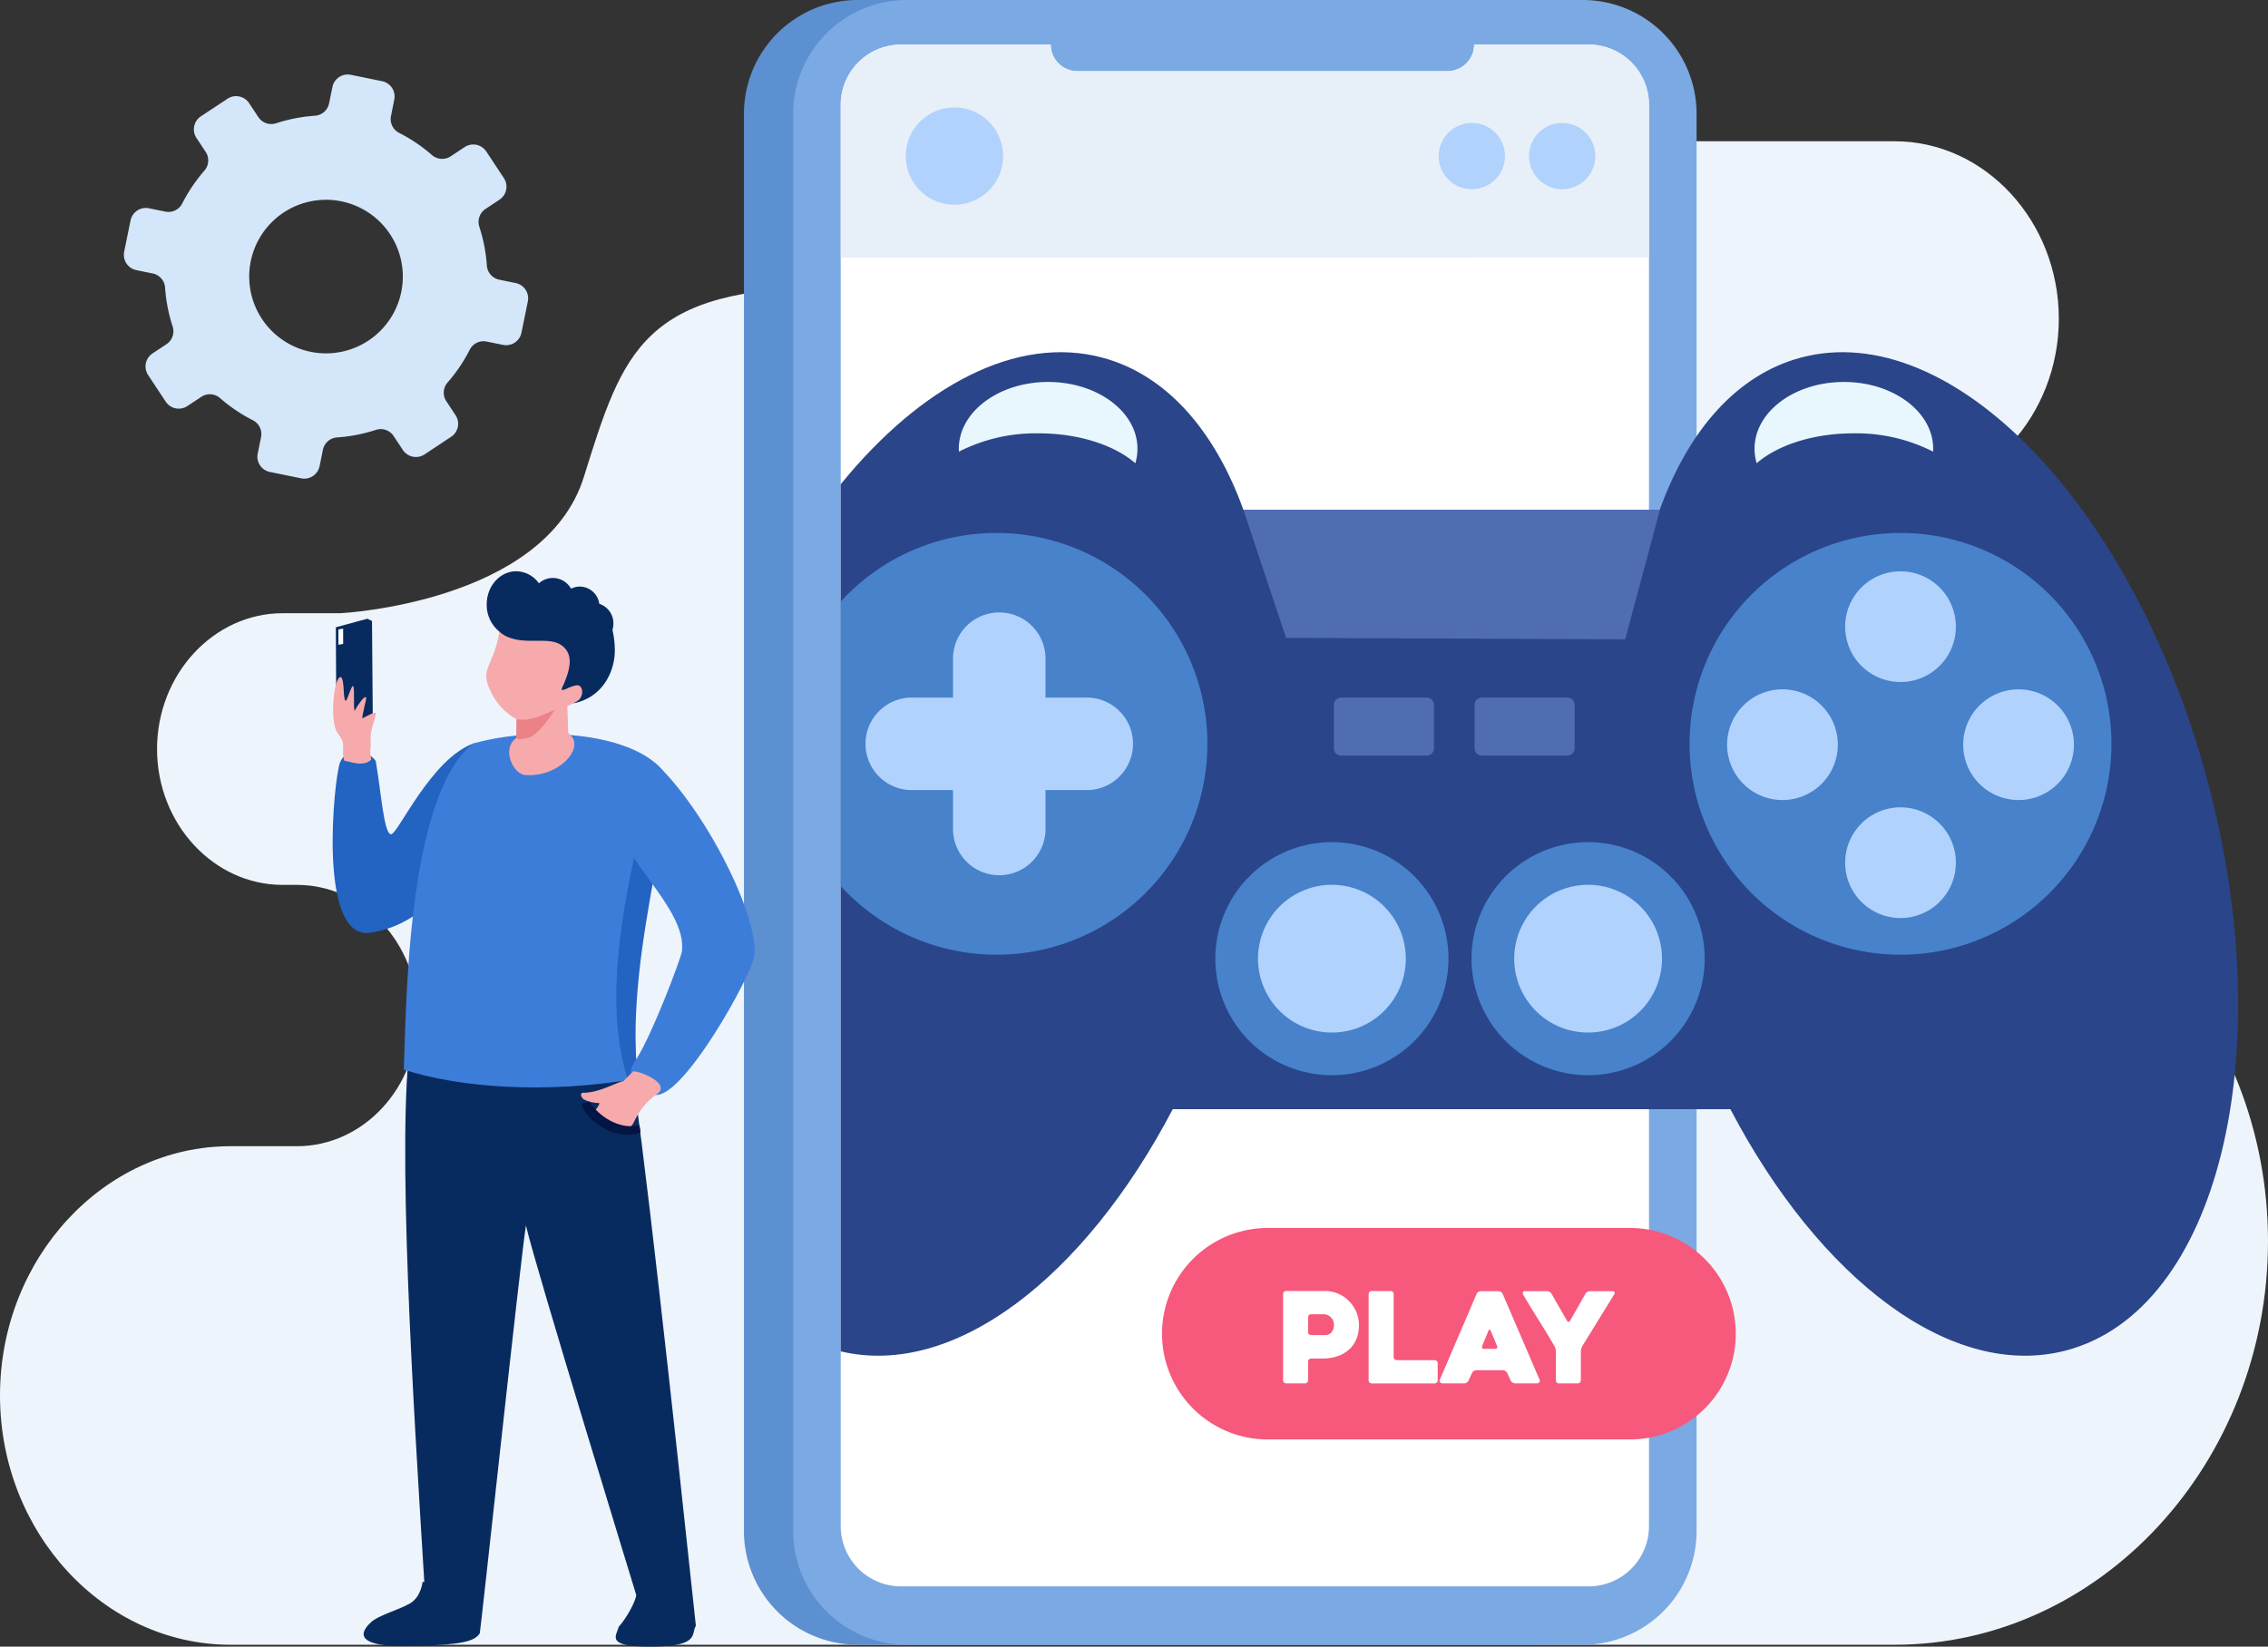 <svg xmlns="http://www.w3.org/2000/svg" xmlns:xlink="http://www.w3.org/1999/xlink" width="539.141" height="391.541" viewBox="0 0 539.141 391.541">
  <rect x="0" y="0" width="539.141" height="391.541" fill="#333333" stroke="none"/>
  <defs>
    <clipPath id="clip-path">
      <rect id="Rectangle_150474" data-name="Rectangle 150474" width="539.141" height="391.541" fill="none"/>
    </clipPath>
  </defs>
  <g id="gaming_about" transform="translate(0 -0.002)">
    <g id="Group_291884" data-name="Group 291884" transform="translate(0 0.002)" clip-path="url(#clip-path)">
      <path id="Path_90850" data-name="Path 90850" d="M222.633,127.509l-3.876-.791a3.685,3.685,0,0,1-2.948-3.348,38.148,38.148,0,0,0-1.8-9.269,3.687,3.687,0,0,1,1.487-4.209l3.3-2.188a3.716,3.716,0,0,0,1.058-5.147l-4.181-6.321a3.719,3.719,0,0,0-5.152-1.048l-3.3,2.182a3.687,3.687,0,0,1-4.455-.283,38.006,38.006,0,0,0-7.825-5.285,3.674,3.674,0,0,1-1.919-4.026L193.8,83.9a3.716,3.716,0,0,0-2.9-4.384L183.478,78a3.715,3.715,0,0,0-4.384,2.9l-.791,3.876a3.688,3.688,0,0,1-3.345,2.952,38.147,38.147,0,0,0-9.266,1.8,3.683,3.683,0,0,1-4.214-1.485l-2.183-3.3a3.708,3.708,0,0,0-5.147-1.047l-6.324,4.177a3.718,3.718,0,0,0-1.048,5.151l2.182,3.3a3.679,3.679,0,0,1-.286,4.454,38.519,38.519,0,0,0-5.286,7.825,3.677,3.677,0,0,1-4.022,1.925l-3.876-.792a3.716,3.716,0,0,0-4.384,2.9l-1.514,7.425a3.718,3.718,0,0,0,2.9,4.385l3.874.79a3.69,3.69,0,0,1,2.952,3.349,37.935,37.935,0,0,0,1.8,9.262,3.689,3.689,0,0,1-1.48,4.217l-3.3,2.18a3.716,3.716,0,0,0-1.049,5.15l4.175,6.32a3.723,3.723,0,0,0,5.155,1.05l3.3-2.184a3.684,3.684,0,0,1,4.459.288,38.073,38.073,0,0,0,7.821,5.281,3.683,3.683,0,0,1,1.927,4.027l-.79,3.875a3.711,3.711,0,0,0,2.9,4.384l7.426,1.518a3.727,3.727,0,0,0,4.385-2.9l.787-3.876a3.691,3.691,0,0,1,3.352-2.951,38.146,38.146,0,0,0,9.261-1.8,3.686,3.686,0,0,1,4.212,1.483l2.181,3.3a3.722,3.722,0,0,0,5.154,1.054l6.32-4.183a3.713,3.713,0,0,0,1.05-5.15l-2.184-3.3a3.689,3.689,0,0,1,.283-4.456,37.606,37.606,0,0,0,5.286-7.822,3.675,3.675,0,0,1,4.022-1.921l3.881.788a3.713,3.713,0,0,0,4.383-2.9l1.513-7.426a3.708,3.708,0,0,0-2.9-4.38m-58.211-14.216a18.258,18.258,0,1,1,.459,25.817,18.259,18.259,0,0,1-.459-25.817" transform="translate(-100.073 -60.211)" fill="#d4e6f9" fill-rule="evenodd"/>
      <path id="Path_90851" data-name="Path 90851" d="M70.612,386.716H54.8C24.7,386.716.073,413.311,0,445.845v.288c.073,32.534,24.7,59.13,54.8,59.13H450.408c48.8,0,88.732-43.193,88.732-95.979v0c0-52.789-39.928-95.979-88.732-95.979-20.635,0-37.517-18.262-37.517-40.583s16.882-40.581,37.517-40.581h0c21.455,0,39.008-18.986,39.008-42.192v0c0-23.205-17.554-42.192-39.008-42.192H345.814c-20.951.618-24.2,7.362-28.2,20.168-4.189,13.451-25.952,14.535-25.952,14.535H198.282c-45.5,0-50.134,15.088-59.482,45.1S80.9,259.98,80.9,259.98H67.193c-16.425,0-29.862,14.535-29.862,32.3s13.437,32.3,29.862,32.3h3.419c15.795,0,28.721,13.982,28.721,31.068s-12.926,31.069-28.721,31.069" transform="translate(0 -114.165)" fill="#eef4fb" fill-rule="evenodd"/>
      <path id="Path_90852" data-name="Path 90852" d="M965.858,0H804.784a27.065,27.065,0,0,0-26.845,27.126V363.971A27.067,27.067,0,0,0,804.784,391.1H965.858A27.067,27.067,0,0,0,992.7,363.971V27.128A27.066,27.066,0,0,0,965.858,0" transform="translate(-601.093 -0.002)" fill="#5c90d0" fill-rule="evenodd"/>
      <path id="Path_90853" data-name="Path 90853" d="M1017.312,0H856.238a27.065,27.065,0,0,0-26.845,27.126V363.971A27.066,27.066,0,0,0,856.238,391.1h161.074a27.067,27.067,0,0,0,26.845-27.128V27.128A27.066,27.066,0,0,0,1017.312,0" transform="translate(-640.851 -0.002)" fill="#7ba9e3" fill-rule="evenodd"/>
      <path id="Path_90854" data-name="Path 90854" d="M1057.033,46.655A14.34,14.34,0,0,1,1071.3,60.918V399a14.339,14.339,0,0,1-14.264,14.265H893.427A14.339,14.339,0,0,1,879.162,399V60.918a14.338,14.338,0,0,1,14.265-14.263h35.654A6.333,6.333,0,0,0,935.4,52.97h88.023a6.333,6.333,0,0,0,6.315-6.315Z" transform="translate(-679.306 -36.05)" fill="#fff" fill-rule="evenodd"/>
      <path id="Path_90855" data-name="Path 90855" d="M941.371,369.7c15.225,4.08,26.686,17.317,33.514,36.173h98.962c6.828-18.856,18.289-32.093,33.514-36.172,35.939-9.63,79.231,35.4,96.7,100.579s2.488,125.822-33.451,135.452c-27.249,7.3-58.722-16.826-79.963-57.327H958.09c-20.972,39.99-51.92,64.013-78.928,57.586V399.8c19.064-23.422,41.819-35.559,62.209-30.1" transform="translate(-679.306 -284.656)" fill="#2a4589" fill-rule="evenodd"/>
      <path id="Path_90856" data-name="Path 90856" d="M916.181,557.476a50.145,50.145,0,1,1-37.02,83.967V573.8a50.014,50.014,0,0,1,37.02-16.323" transform="translate(-679.305 -430.748)" fill="#4782cb" fill-rule="evenodd"/>
      <path id="Path_90857" data-name="Path 90857" d="M1816.941,557.476a50.145,50.145,0,1,1-50.145,50.145,50.145,50.145,0,0,1,50.145-50.145" transform="translate(-1365.158 -430.748)" fill="#4782cb" fill-rule="evenodd"/>
      <path id="Path_90858" data-name="Path 90858" d="M1298.587,880.874a27.714,27.714,0,1,1-27.714,27.714,27.713,27.713,0,0,1,27.714-27.714" transform="translate(-981.971 -680.629)" fill="#4782cb" fill-rule="evenodd"/>
      <path id="Path_90859" data-name="Path 90859" d="M1566.5,880.874a27.714,27.714,0,1,1-27.714,27.714,27.714,27.714,0,0,1,27.714-27.714" transform="translate(-1188.983 -680.629)" fill="#4782cb" fill-rule="evenodd"/>
      <path id="Path_90860" data-name="Path 90860" d="M1942.646,844.493a13.162,13.162,0,1,1-13.162,13.162,13.162,13.162,0,0,1,13.162-13.162" transform="translate(-1490.863 -652.518)" fill="#b1d2fc" fill-rule="evenodd"/>
      <path id="Path_90861" data-name="Path 90861" d="M1942.646,597.607a13.162,13.162,0,1,1-13.162,13.162,13.162,13.162,0,0,1,13.162-13.162" transform="translate(-1490.863 -461.756)" fill="#b1d2fc" fill-rule="evenodd"/>
      <path id="Path_90862" data-name="Path 90862" d="M1832.366,734.213a13.162,13.162,0,1,1-13.162-13.162,13.162,13.162,0,0,1,13.162,13.162" transform="translate(-1395.482 -557.138)" fill="#b1d2fc" fill-rule="evenodd"/>
      <path id="Path_90863" data-name="Path 90863" d="M2079.251,734.213a13.162,13.162,0,1,1-13.162-13.162,13.162,13.162,0,0,1,13.162,13.162" transform="translate(-1586.244 -557.138)" fill="#b1d2fc" fill-rule="evenodd"/>
      <path id="Path_90864" data-name="Path 90864" d="M1333.077,925.511a17.567,17.567,0,1,1-17.567,17.566,17.566,17.566,0,0,1,17.567-17.566" transform="translate(-1016.461 -715.119)" fill="#b1d2fc" fill-rule="evenodd"/>
      <path id="Path_90865" data-name="Path 90865" d="M1600.994,925.511a17.567,17.567,0,1,1-17.566,17.566,17.566,17.566,0,0,1,17.566-17.566" transform="translate(-1223.474 -715.119)" fill="#b1d2fc" fill-rule="evenodd"/>
      <path id="Path_90866" data-name="Path 90866" d="M1023.876,399.539c11.727,0,21.233,7.107,21.233,15.873a12.1,12.1,0,0,1-.506,3.455c-4.935-4.285-13.384-7.111-22.98-7.111a40.231,40.231,0,0,0-18.958,4.354c-.013-.232-.021-.464-.021-.7,0-8.766,9.506-15.873,21.232-15.873" transform="translate(-774.717 -308.714)" fill="#e8f6fd" fill-rule="evenodd"/>
      <path id="Path_90867" data-name="Path 90867" d="M1855.976,399.539c-11.726,0-21.233,7.107-21.233,15.873a12.1,12.1,0,0,0,.506,3.455c4.935-4.285,13.384-7.111,22.98-7.111a40.231,40.231,0,0,1,18.958,4.354c.013-.232.021-.464.021-.7,0-8.766-9.506-15.873-21.233-15.873" transform="translate(-1417.659 -308.714)" fill="#e8f6fd" fill-rule="evenodd"/>
      <path id="Path_90868" data-name="Path 90868" d="M1057.033,46.655A14.34,14.34,0,0,1,1071.3,60.918V97.28l-192.135.04v-36.4a14.338,14.338,0,0,1,14.265-14.263h35.654A6.333,6.333,0,0,0,935.4,52.97h88.023a6.334,6.334,0,0,0,6.315-6.315Z" transform="translate(-679.306 -36.05)" fill="#e7eff9" fill-rule="evenodd"/>
      <path id="Path_90869" data-name="Path 90869" d="M1512.364,128.64a7.873,7.873,0,1,1-7.873,7.873,7.873,7.873,0,0,1,7.873-7.873" transform="translate(-1162.482 -99.397)" fill="#b1d2fc" fill-rule="evenodd"/>
      <path id="Path_90870" data-name="Path 90870" d="M1606.825,128.64a7.873,7.873,0,1,1-7.873,7.873,7.873,7.873,0,0,1,7.873-7.873" transform="translate(-1235.469 -99.397)" fill="#b1d2fc" fill-rule="evenodd"/>
      <path id="Path_90871" data-name="Path 90871" d="M958.724,112.394a11.566,11.566,0,1,1-11.566,11.566,11.566,11.566,0,0,1,11.566-11.566" transform="translate(-731.845 -86.844)" fill="#b1d2fc" fill-rule="evenodd"/>
      <path id="Path_90872" data-name="Path 90872" d="M1326.367,1284.462h-86.1a25.145,25.145,0,1,0,0,50.29h86.1a25.145,25.145,0,1,0,0-50.29" transform="translate(-938.89 -992.471)" fill="#f6597b"/>
      <path id="Path_90873" data-name="Path 90873" d="M1420.405,1351.288l-7.5,12.153a3.442,3.442,0,0,0-.27.66,2.382,2.382,0,0,0-.12.69v6.872a.694.694,0,0,1-.21.51.684.684,0,0,1-.505.21h-4.511a.685.685,0,0,1-.505-.21.693.693,0,0,1-.209-.51v-6.842a2.862,2.862,0,0,0-.105-.7,2.36,2.36,0,0,0-.255-.645q-1.8-3.09-3.676-6.061t-3.736-6.121a.679.679,0,0,1-.06-.555.374.374,0,0,1,.391-.285h5.341a1.234,1.234,0,0,1,.615.18,1.188,1.188,0,0,1,.465.45l3.676,6.421a.39.39,0,0,0,.72,0l3.646-6.421a1.185,1.185,0,0,1,.465-.45,1.233,1.233,0,0,1,.615-.18h5.4a.478.478,0,0,1,.435.209q.135.21-.105.63m-30.907,12.873h2.671a.491.491,0,0,0,.435-.2.415.415,0,0,0-.015-.465q-.3-.75-.721-1.755t-.78-1.875q-.12-.271-.27-.27t-.27.27l-1.5,3.631a.477.477,0,0,0,0,.465.485.485,0,0,0,.45.2m-1.77-13.053a1.111,1.111,0,0,1,.405-.465,1.068,1.068,0,0,1,.615-.195h4.2a1.023,1.023,0,0,1,.585.195,1.111,1.111,0,0,1,.405.465l8.762,20.4a.616.616,0,0,1-.045.57.669.669,0,0,1-.645.3h-5.131a1.067,1.067,0,0,1-.615-.2,1.37,1.37,0,0,1-.435-.465l-.811-1.8a1.37,1.37,0,0,0-.435-.465,1.022,1.022,0,0,0-.585-.2h-6.332a1.062,1.062,0,0,0-.615.2,1.113,1.113,0,0,0-.406.465l-.84,1.8a1.11,1.11,0,0,1-.405.465,1.022,1.022,0,0,1-.584.2h-5.162a.929.929,0,0,1-.315-.06.639.639,0,0,1-.27-.18.589.589,0,0,1-.135-.3.7.7,0,0,1,.089-.42Zm-9.242,16.474v4.081a.717.717,0,0,1-.72.72h-14.973a.682.682,0,0,1-.525-.21.72.72,0,0,1-.2-.51v-20.525a.722.722,0,0,1,.2-.51.681.681,0,0,1,.525-.21h4.5a.717.717,0,0,1,.72.72v15a.723.723,0,0,0,.195.51.683.683,0,0,0,.526.21h9.032a.716.716,0,0,1,.72.72m-27.26-11.642h-2.831a.705.705,0,0,0-.515.21.682.682,0,0,0-.21.505v3.521a.682.682,0,0,0,.21.5.7.7,0,0,0,.515.21h3.226a1.918,1.918,0,0,0,1.67-.73,2.745,2.745,0,0,0,.53-1.655,2.778,2.778,0,0,0-.165-.94,2.311,2.311,0,0,0-.5-.82,2.536,2.536,0,0,0-.81-.58,2.635,2.635,0,0,0-1.12-.225m-.215,10.532h-2.62a.717.717,0,0,0-.72.72v4.471a.692.692,0,0,1-.21.51.683.683,0,0,1-.505.21h-4.511a.684.684,0,0,1-.505-.21.693.693,0,0,1-.21-.51v-20.525a.717.717,0,0,1,.72-.72h9.182a8.025,8.025,0,0,1,3.166.63,7.939,7.939,0,0,1,2.581,1.74,8.516,8.516,0,0,1,1.74,2.58,7.758,7.758,0,0,1,.645,3.151,8.951,8.951,0,0,1-.54,3.136,6.752,6.752,0,0,1-1.641,2.52,7.807,7.807,0,0,1-2.735,1.681,10.93,10.93,0,0,1-3.836.615" transform="translate(-1036.719 -1043.434)" fill="#fff" fill-rule="evenodd"/>
      <path id="Path_90874" data-name="Path 90874" d="M359.781,647.728l-1.1-.542-7.5,2.037.129,24.375,8.663-1.516Z" transform="translate(-271.348 -500.064)" fill="#082b5f" fill-rule="evenodd"/>
      <path id="Path_90875" data-name="Path 90875" d="M391.462,919.054c-3.437,23.065.583,86.65,3.21,129.291l-.411-.04s-.328,3.682-3.154,5.222-7.443,2.784-9.115,4.384c-1.206,1.153-6.441,6.1,10.078,5.661,11.735-.308,14.532-1.126,15.788-3.031.176-.266,9.758-89.631,10.979-96.977,2.1,9.363,26.236,87.858,26.229,87.908-.2,1.414-2.072,5.166-4.163,7.5-.64,2.29-3.309,4.823,8.069,4.724s9.04-3.1,10.258-4.949c-5.048-47.48-13.144-121.646-15.69-134.28l-.008,0c-2.028-81.272-45.215-60.328-41.326-11.125.439,5.56-8.79-1.959-10.745,5.707" transform="translate(-293.81 -672.159)" fill="#082b5f" fill-rule="evenodd"/>
      <path id="Path_90876" data-name="Path 90876" d="M383.921,796.018c-4.967,10.9-12.9,24.4-27.113,26.523-12.719,1.895-8.594-36.957-7.232-40.426,1.479-3.772,6.525-3.193,8.508-.442,1.3,7.445,1.944,17.568,3.676,17.446,1.641-.116,9.491-17.94,19.57-21.6,1.2-.771,6.089,13.232,2.592,18.5" transform="translate(-268.769 -600.746)" fill="#2363c1" fill-rule="evenodd"/>
      <path id="Path_90877" data-name="Path 90877" d="M484.372,777.348c4.734,7.059-10.477,36.539-6.528,72.4-22.144,3.8-42.394,2.113-55.619-2.1.619-14.613.66-65.342,16.577-77.586,15.753-4.415,39.083-2.389,45.57,7.282" transform="translate(-326.242 -593.292)" fill="#3d7dda" fill-rule="evenodd"/>
      <path id="Path_90878" data-name="Path 90878" d="M653.219,902.638c-2.174,12.347-5.452,30.448-3.644,46.864q-1.163.2-2.318.379c-5.261-16.009-2.051-36.775,1.465-52.938Z" transform="translate(-497.974 -693.045)" fill="#2363c1" fill-rule="evenodd"/>
      <path id="Path_90879" data-name="Path 90879" d="M509.572,644.651a14.329,14.329,0,0,0,6.171,6.655l-.083,4.5-.656.557c-2.566,2.75.212,8.4,3.135,8.223,7.391.365,13.064-5.7,10.843-8.986l-.965-1.076-.213-6.374c.382-.022,3.157-1.6,3.983-1.853a4.286,4.286,0,0,0,2.12-3.527c.081-1.68-2.516-1.136-2.516-1.136,3.146-4.305,6.708-7.822,2.089-11.7S518.25,623.8,518.25,623.8l-6.386-2.214c.813,2.2.238,9.015-1.4,13.605-1.47,4.118-2.98,5.3-.89,9.458" transform="translate(-392.939 -480.285)" fill="#f7aaac" fill-rule="evenodd"/>
      <path id="Path_90880" data-name="Path 90880" d="M548.977,742.344s-3.612,6.195-6.579,6.756-1.45.146-2.556.015l.083-4.5c2.044.329,4.045.167,9.052-2.267" transform="translate(-417.122 -573.591)" fill="#ea8287" fill-rule="evenodd"/>
      <path id="Path_90881" data-name="Path 90881" d="M645.888,807.04c.364-7.746,3.655-17.756,9.76-11.759,12.293,12.079,25.042,38.457,22.446,46.252-2.7,7.825-18.747,35.629-24.292,31.5-3.111-2.318-6.876-3.439-3.455-8.129,3.974-6.334,10.394-23.555,10.8-25.5,1.4-10.446-15.713-22.739-15.261-32.36" transform="translate(-499.054 -613.08)" fill="#3d7dda" fill-rule="evenodd"/>
      <path id="Path_90882" data-name="Path 90882" d="M620,1120.675l-2.274,2.26c-2.14.651-4.152,1.781-6.455,2.351a11.321,11.321,0,0,1-3.02.472c-1.135-.072-.568,1.236.046,1.6a8.8,8.8,0,0,0,3.678.853c-.065.649-1.09,1.739-.975,1.87,2.885,3.309,7.22,4.2,8.395,3.693.9-.393,1.461-4.254,6.079-7.58,3.853-2.486-3.757-5.6-5.474-5.519" transform="translate(-469.476 -865.916)" fill="#f7aaac" fill-rule="evenodd"/>
      <path id="Path_90883" data-name="Path 90883" d="M357.119,725.719c.309-.633-.055-2.175.218-4.211.2-1.48,1.236-4.178,1.142-4.651-.115-.573-2.859,1.094-3.181,1.185-.282.081,1.1-5.2.882-4.844-.273-1.023-2.552,2.632-2.738,3.082-.366-.731.083-5.436-.359-5.86-.408-.391-1.408,3.593-1.781,3.459-.664-.239-.218-4.945-1.092-5.6-1.661-.608-2.878,10.566-.759,13.372,2.3,3.047.553,3.18,1.565,6.533.95-.034,4.482,1.649,6.342-.3Z" transform="translate(-269.138 -547.254)" fill="#f7aaac" fill-rule="evenodd"/>
      <path id="Path_90884" data-name="Path 90884" d="M355.037,657.541l-1.117.2v3.641l1.117-.2Z" transform="translate(-273.465 -508.065)" fill="#fff" fill-rule="evenodd"/>
      <path id="Path_90885" data-name="Path 90885" d="M610.062,1152.578c1.916,3.184,6.943,6.791,11.812,5.529.09.575.213,1.133.27,1.726-5.23,2.206-12.829-2.244-14.035-6.832Z" transform="translate(-469.869 -890.568)" fill="#031542" fill-rule="evenodd"/>
      <path id="Path_90886" data-name="Path 90886" d="M513.312,612.9c5.243,2.687,11.281-.5,14.335,3.1,1.512,1.781,1.361,4.349-.333,8.315-.5,1.169-1.166,2.029.808,1.115.906-.419,2.4-1.006,2.908-.595,1.135.916.562,2.843-.343,3.464-.4.277-1.169.69-1.169.69,7.053-1.337,9.992-7.7,9.892-12.824a21.8,21.8,0,0,0-.557-4.654,5.094,5.094,0,0,0,.224-1.5,4.862,4.862,0,0,0-3.357-4.693,4.732,4.732,0,0,0-4.6-4.1,4.459,4.459,0,0,0-1.953.449l-.233-.061a4.94,4.94,0,0,0-7.564-1.163,6.722,6.722,0,0,0-5.4-2.861c-3.87,0-7.008,3.528-7.008,7.879a8.173,8.173,0,0,0,3.1,6.539,7.833,7.833,0,0,0,1.253.9" transform="translate(-393.261 -461.741)" fill="#082b5f" fill-rule="evenodd"/>
      <path id="Path_90887" data-name="Path 90887" d="M1300.245,533.229l10.14,30.457,80.62.35,8.255-30.807Z" transform="translate(-1004.666 -412.013)" fill="#516db2" fill-rule="evenodd"/>
      <path id="Path_90888" data-name="Path 90888" d="M1430.03,729.719h20.349a1.723,1.723,0,0,1,1.718,1.718V741.79a1.723,1.723,0,0,1-1.718,1.718H1430.03a1.723,1.723,0,0,1-1.718-1.718V731.437a1.723,1.723,0,0,1,1.718-1.718m-33.446,0h20.349a1.723,1.723,0,0,1,1.718,1.718V741.79a1.723,1.723,0,0,1-1.718,1.718h-20.349a1.723,1.723,0,0,1-1.718-1.718V731.437a1.723,1.723,0,0,1,1.718-1.718" transform="translate(-1077.777 -563.835)" fill="#516db2" fill-rule="evenodd"/>
      <path id="Path_90889" data-name="Path 90889" d="M917.3,659.937h9.525v-9.525a11,11,0,0,1,21.993,0v9.525h9.525a11,11,0,1,1,0,21.993h-9.525v9.525a11,11,0,0,1-21.993,0V681.93H917.3a11,11,0,1,1,0-21.993" transform="translate(-700.281 -494.061)" fill="#b1d2fc" fill-rule="evenodd"/>
    </g>
  </g>
</svg>
